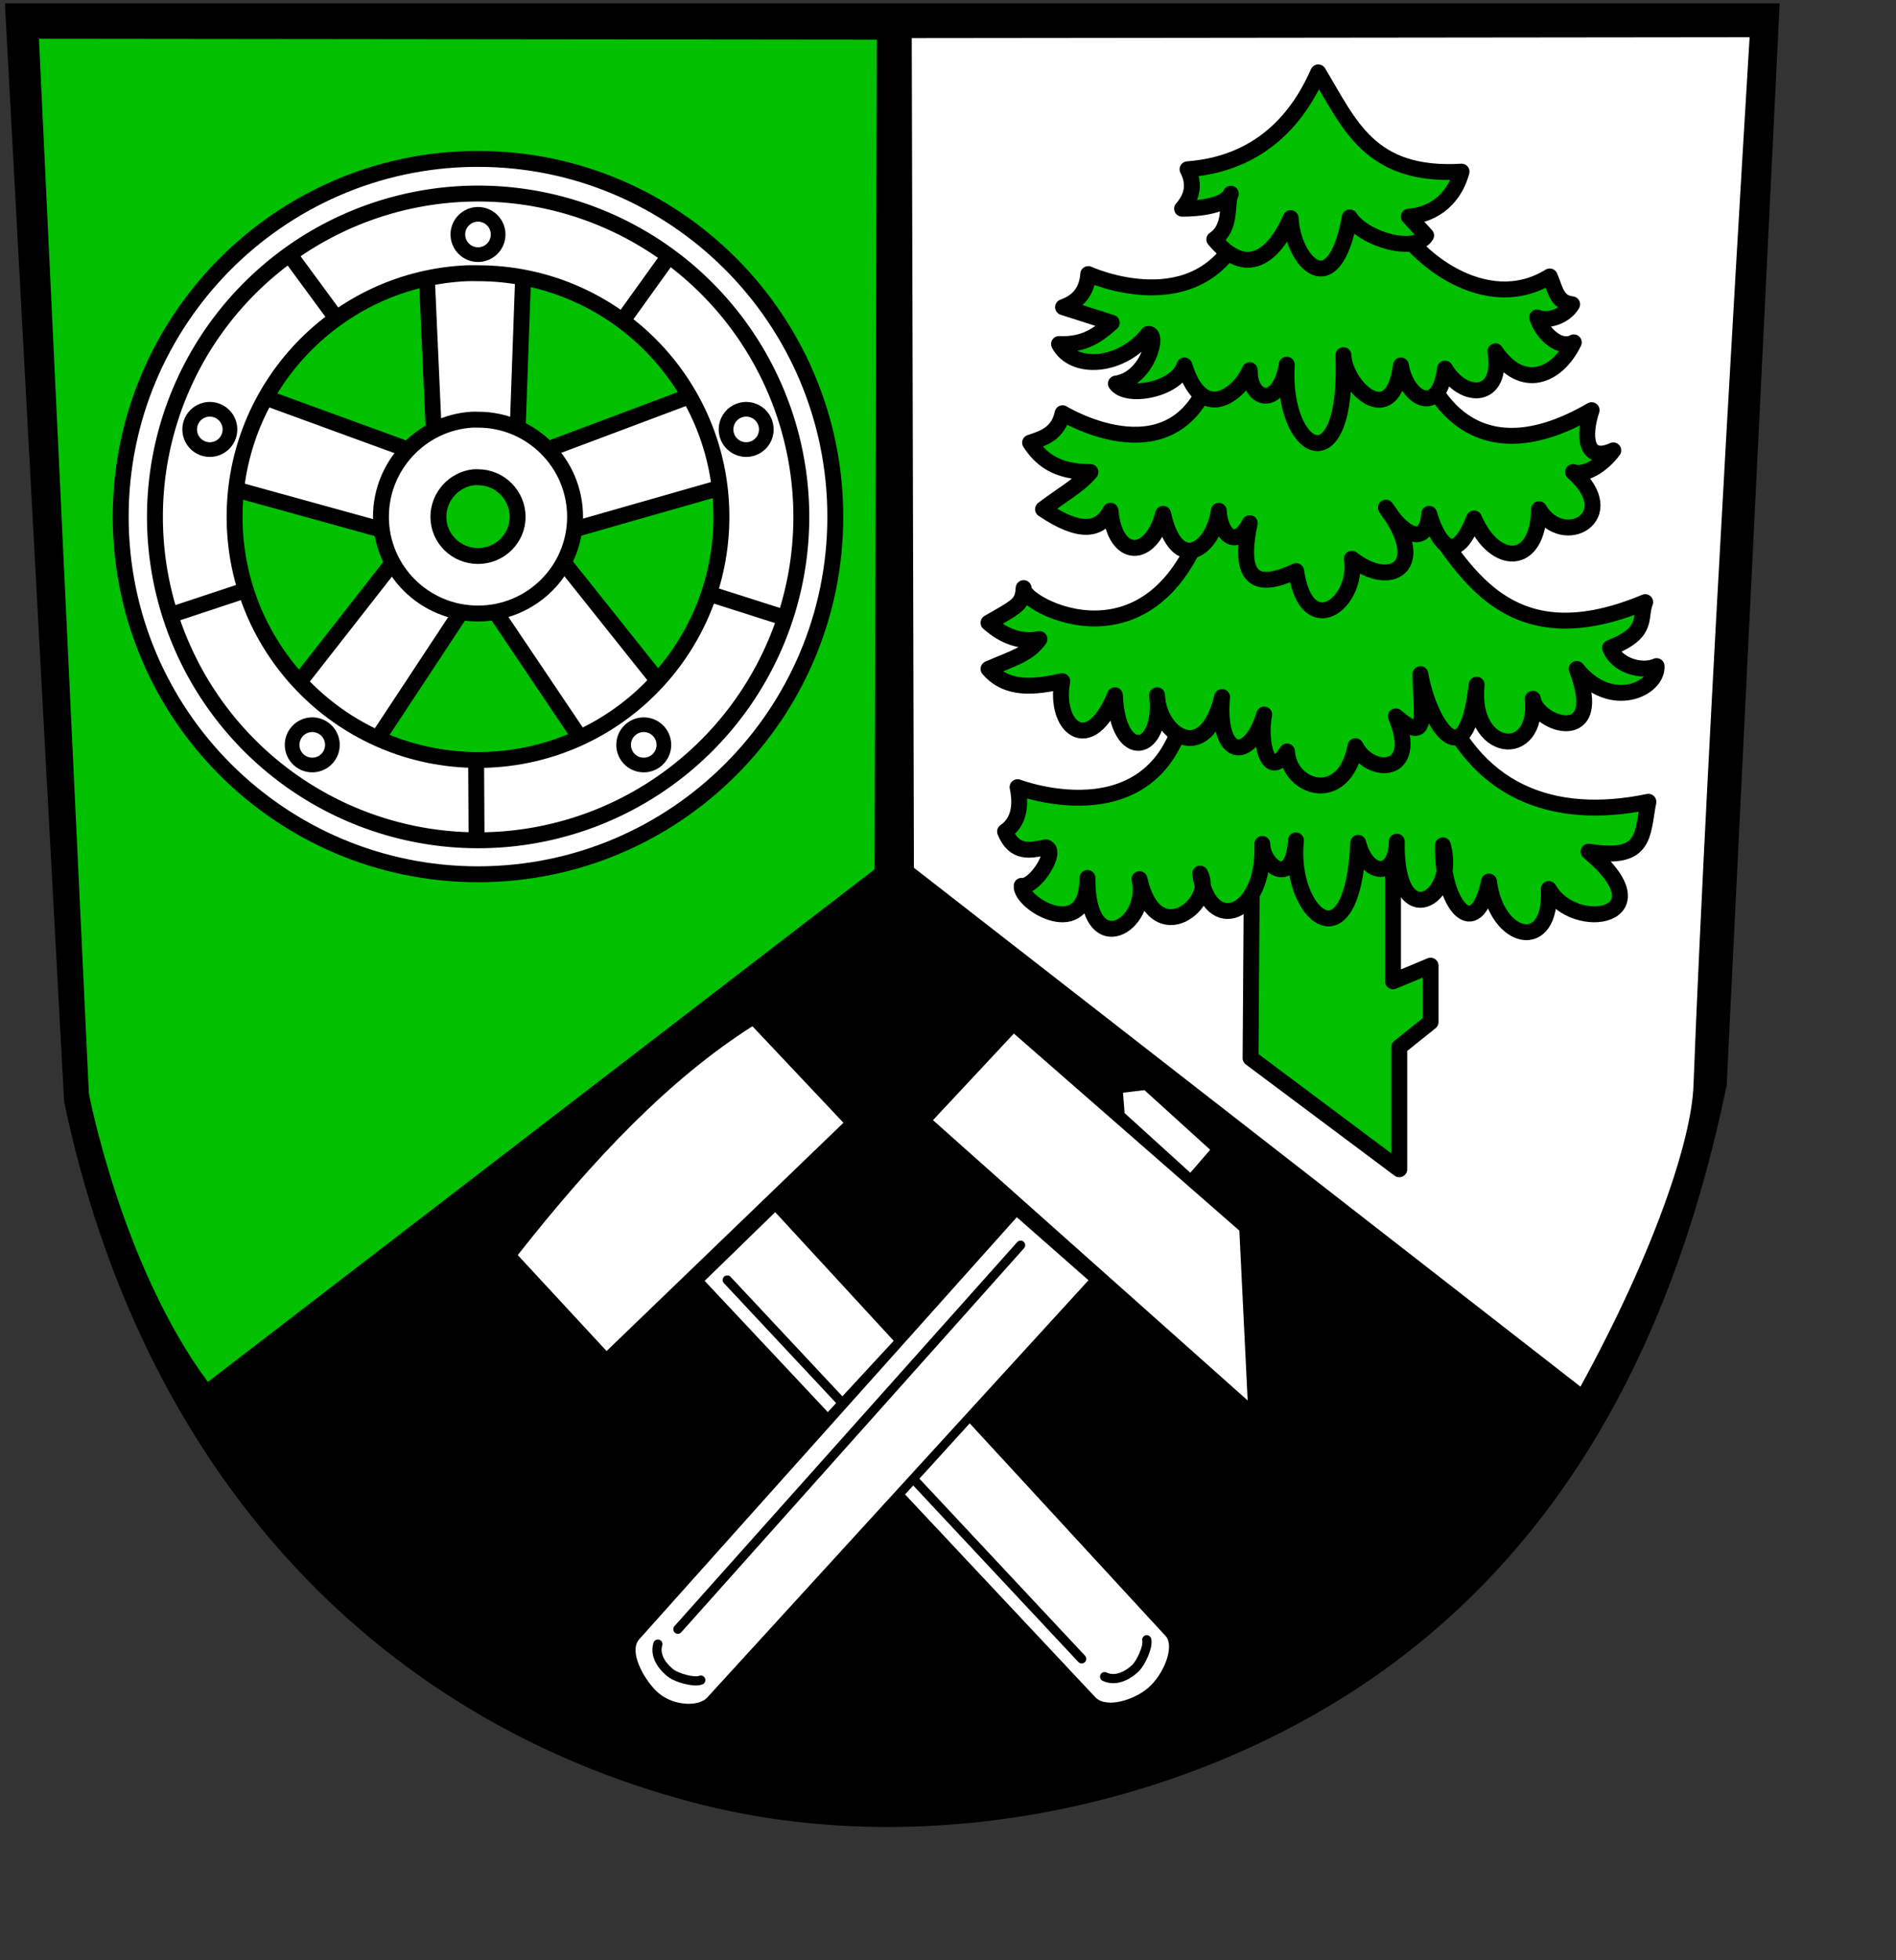 <?xml version="1.0" encoding="UTF-8" standalone="no"?>
<!-- Created with Inkscape (http://www.inkscape.org/) -->
<svg
   xmlns:svg="http://www.w3.org/2000/svg"
   xmlns="http://www.w3.org/2000/svg"
   version="1.0"
   width="450pt"
   height="465pt"
   id="svg2">
  <rect width="100%" height="100%" fill="#333333" stroke="none"/>
  <defs
     id="defs4" />
  <g
     style="display:inline"
     id="layer2">
    <path
       d="M 546.414,343.278 L 563.186,1.069 L 1.552,1.069 L 20.293,348.471 C 44.588,464.177 117.122,543.248 219.445,570.126 C 294.776,589.914 381.435,570.495 441.509,525.606 C 496.988,484.149 530.235,421.854 546.414,343.278 z "
       style="opacity:1;fill:#000000;fill-opacity:1;fill-rule:evenodd;stroke:none;stroke-width:1.217;stroke-linecap:butt;stroke-linejoin:miter;stroke-miterlimit:4;stroke-dasharray:none;stroke-opacity:1"
       id="path1699" />
  </g>
  <g
     style="display:inline"
     id="layer5">
    <path
       d="M 65.778,437.099 C 38.414,400.159 28.13,345.88 28.13,345.88 L 12.325,12.261 L 277.466,12.544 L 276.782,274.949 L 65.778,437.099 z "
       style="opacity:1;fill:#00c000;fill-opacity:1;fill-rule:evenodd;stroke-width:1px;stroke-linecap:butt;stroke-linejoin:miter;stroke-opacity:1"
       id="path4049" />
    <path
       d="M 500.148,438.574 C 523.595,395.759 535.254,360.554 535.907,343.439 C 540.02,235.613 553.67,11.777 553.67,11.777 L 288.529,12.061 L 289.213,274.465 L 500.148,438.574 z "
       style="opacity:1;fill:#ffffff;fill-opacity:1;fill-rule:evenodd;stroke-width:1px;stroke-linecap:butt;stroke-linejoin:miter;stroke-opacity:1"
       id="use4053" />
  </g>
  <g
     style="display:inline"
     id="layer3">
    <path
       d="M 238.112,324.586 L 266.917,355.114 L 191.956,427.315 L 163.847,396.964 C 188.133,366.088 212.222,341.027 238.112,324.586 z "
       style="opacity:1;fill:#ffffff;fill-opacity:1;fill-rule:evenodd;stroke-width:1px;stroke-linecap:butt;stroke-linejoin:miter;stroke-opacity:1;display:inline"
       id="path2596" />
    <path
       d="M 295.25,354.288 L 394.829,442.944 L 392.198,389.226 L 320.846,326.898 L 295.25,354.288 z "
       style="opacity:1;fill:#ffffff;fill-opacity:1;fill-rule:evenodd;stroke-width:1px;stroke-linecap:butt;stroke-linejoin:miter;stroke-opacity:1;display:inline"
       id="path2600" />
    <path
       d="M 369.064,517.672 L 245.319,383.388 L 222.99,405.115 L 346.801,536.999 C 350.421,540.338 358.906,537.627 363.243,533.932 C 368.348,529.584 371.603,521.011 369.064,517.672 z "
       style="opacity:1;fill:#ffffff;fill-opacity:1;fill-rule:evenodd;stroke-width:1px;stroke-linecap:butt;stroke-linejoin:miter;stroke-opacity:1;display:inline"
       id="path2598" />
    <path
       d="M 376.68,370.914 L 382.968,363.659 L 362.168,344.793 L 355.381,345.611 L 355.88,352.049 L 376.68,370.914 z "
       style="fill:#ffffff;fill-opacity:1;fill-rule:evenodd;stroke-width:1px;stroke-linecap:butt;stroke-linejoin:miter;stroke-opacity:1"
       id="path4063" />
    <path
       d="M 230.143,404.84 L 342.306,524.672"
       style="fill:#ffffff;fill-opacity:1;fill-rule:evenodd;stroke:#000000;stroke-width:2.902;stroke-linecap:round;stroke-linejoin:miter;stroke-miterlimit:4;stroke-dasharray:none;stroke-opacity:1"
       id="path4075" />
    <path
       d="M 285.338,421.363 L 309.938,446.813 L 282.516,476.948 L 257.674,451.257 L 285.338,421.363 z "
       style="fill:#000000;fill-opacity:1;fill-rule:nonzero;stroke-width:0.75;stroke-miterlimit:4;stroke-opacity:1"
       id="rect4101" />
    <path
       d="M 223.54,537.197 L 344.457,404.927 L 321.772,384.982 L 202.149,518.635 C 199.084,522.49 203.518,530.632 207.52,534.687 C 212.23,539.459 220.396,539.972 223.54,537.197 z "
       style="opacity:1;fill:#ffffff;fill-opacity:1;fill-rule:evenodd;stroke-width:1px;stroke-linecap:butt;stroke-linejoin:miter;stroke-opacity:1;display:inline"
       id="path4061" />
    <path
       d="M 322.976,393.834 L 214.515,515.298"
       style="fill:#ffffff;fill-opacity:1;fill-rule:evenodd;stroke:#000000;stroke-width:2.902;stroke-linecap:round;stroke-linejoin:miter;stroke-miterlimit:4;stroke-dasharray:none;stroke-opacity:1"
       id="path4077" />
    <path
       d="M 221.769,531.388 C 219.592,532.282 214.201,530.608 212.457,529.333 C 210.526,527.921 206.901,524.285 208.181,520.011"
       style="fill:#ffffff;fill-opacity:1;fill-rule:nonzero;stroke:#000000;stroke-width:2.902;stroke-linecap:round;stroke-linejoin:round;stroke-miterlimit:4;stroke-opacity:1"
       id="path1490" />
    <path
       d="M 362.892,518.628 C 363.44,520.917 360.956,525.985 359.427,527.512 C 357.735,529.203 353.584,532.224 349.559,530.302"
       style="fill:#ffffff;fill-opacity:1;fill-rule:nonzero;stroke:#000000;stroke-width:2.902;stroke-linecap:round;stroke-linejoin:round;stroke-miterlimit:4;stroke-opacity:1"
       id="path2376" />
  </g>
  <g
     style="display:inline"
     id="layer4">
    <path
       d="M 220.439,124.463 L 229.928,153.669 L 177.079,168.769 L 168.959,143.778 L 220.439,124.463 z "
       style="fill:#ffffff;fill-opacity:1;fill-rule:nonzero;stroke:#000000;stroke-width:5.031;stroke-linecap:butt;stroke-linejoin:miter;stroke-miterlimit:4;stroke-dasharray:none;stroke-opacity:1"
       id="path2402" />
    <path
       d="M 134.94,84.655 L 165.649,84.655 L 163.679,139.584 L 137.403,139.584 L 134.94,84.655 z "
       style="fill:#ffffff;fill-opacity:1;fill-rule:nonzero;stroke:#000000;stroke-width:5.031;stroke-linecap:butt;stroke-linejoin:miter;stroke-miterlimit:4;stroke-dasharray:none;stroke-opacity:1"
       id="rect2287" />
    <path
       d="M 209.672,217.154 L 184.828,235.204 L 154.135,189.608 L 175.393,174.163 L 209.672,217.154 z "
       style="fill:#ffffff;fill-opacity:1;fill-rule:nonzero;stroke:#000000;stroke-width:5.031;stroke-linecap:butt;stroke-linejoin:miter;stroke-miterlimit:4;stroke-dasharray:none;stroke-opacity:1"
       id="path2404" />
    <path
       d="M 72.624,154.262 L 82.113,125.056 L 133.745,143.903 L 125.625,168.894 L 72.624,154.262 z "
       style="fill:#ffffff;fill-opacity:1;fill-rule:nonzero;stroke:#000000;stroke-width:5.031;stroke-linecap:butt;stroke-linejoin:miter;stroke-miterlimit:4;stroke-dasharray:none;stroke-opacity:1"
       id="path2408" />
    <path
       d="M 118.301,235.405 L 93.457,217.354 L 127.337,174.074 L 148.595,189.519 L 118.301,235.405 z "
       style="fill:#ffffff;fill-opacity:1;fill-rule:nonzero;stroke:#000000;stroke-width:5.031;stroke-linecap:butt;stroke-linejoin:miter;stroke-miterlimit:4;stroke-dasharray:none;stroke-opacity:1"
       id="path2406" />
    <path
       d="M 149.815,50.262 C 88.059,51.046 38.197,101.512 38.197,163.453 C 38.197,225.882 88.837,276.522 151.267,276.522 C 213.696,276.522 264.336,225.882 264.336,163.453 C 264.336,101.024 213.696,50.262 151.267,50.262 C 150.779,50.262 150.302,50.256 149.815,50.262 z M 147.76,86.42 C 148.909,86.369 150.104,86.42 151.267,86.42 C 193.771,86.42 228.299,120.948 228.299,163.453 C 228.299,205.958 193.771,240.364 151.267,240.364 C 108.762,240.364 74.234,205.958 74.234,163.453 C 74.234,122.11 106.862,88.236 147.76,86.42 z "
       style="fill:#ffffff;fill-opacity:1;fill-rule:nonzero;stroke:#000000;stroke-width:5.031;stroke-miterlimit:4;stroke-dasharray:none;stroke-opacity:1;display:inline"
       id="path2415" />
    <path
       d="M 149.332,132.737 C 133.313,133.753 120.55,147.179 120.55,163.453 C 120.55,180.388 134.331,194.048 151.267,194.048 C 168.202,194.048 181.983,180.388 181.983,163.453 C 181.983,146.517 168.202,132.737 151.267,132.737 C 150.605,132.737 149.983,132.695 149.332,132.737 z M 150.013,150.933 C 150.432,150.891 150.836,150.933 151.267,150.933 C 158.153,150.933 163.806,156.586 163.806,163.473 C 163.806,170.36 158.153,175.856 151.267,175.856 C 144.38,175.856 138.727,170.36 138.727,163.473 C 138.727,157.017 143.724,151.573 150.013,150.933 z "
       style="fill:#ffffff;fill-opacity:1;fill-rule:nonzero;stroke:#000000;stroke-width:5.031;stroke-miterlimit:4;stroke-dasharray:none;stroke-opacity:1;display:inline"
       id="path2410" />
    <path
       d="M 194.164 386.236 A 26.427 26.427 0 1 1  141.309,386.236 A 26.427 26.427 0 1 1  194.164 386.236 z"
       transform="matrix(3.87,0,0,3.87,-497.833,-1331.24)"
       style="opacity:1;fill:none;fill-opacity:1;fill-rule:nonzero;stroke:#000000;stroke-width:1.3;stroke-miterlimit:4;stroke-dasharray:none;stroke-opacity:1;display:inline"
       id="path2594" />
    <path
       d="M 157.641,74.165 C 157.641,77.683 154.785,80.539 151.267,80.539 C 147.748,80.539 144.892,77.683 144.892,74.165 C 144.892,70.646 147.748,67.79 151.267,67.79 C 154.785,67.79 157.641,70.646 157.641,74.165 z "
       style="fill:#ffffff;fill-opacity:1;fill-rule:nonzero;stroke:#000000;stroke-width:4.644;stroke-linecap:butt;stroke-linejoin:miter;stroke-miterlimit:4;stroke-dasharray:none;stroke-opacity:1"
       id="path2411" />
    <path
       d="M 197.847,100.285 L 211.718,80.965"
       style="fill:#d2d2d2;fill-opacity:1;fill-rule:nonzero;stroke:#000000;stroke-width:5.031;stroke-linecap:butt;stroke-linejoin:miter;stroke-miterlimit:4;stroke-dasharray:none;stroke-opacity:1"
       id="path3301" />
    <path
       d="M 238.103,141.886 C 234.756,142.973 231.158,141.14 230.071,137.794 C 228.983,134.447 230.817,130.849 234.163,129.762 C 237.509,128.674 241.108,130.508 242.195,133.854 C 243.282,137.2 241.449,140.799 238.103,141.886 z "
       style="fill:#ffffff;fill-opacity:1;fill-rule:nonzero;stroke:#000000;stroke-width:4.644;stroke-linecap:butt;stroke-linejoin:miter;stroke-miterlimit:4;stroke-dasharray:none;stroke-opacity:1"
       id="path3291" />
    <path
       d="M 225.685,188.196 L 248.346,195.418"
       style="fill:#d2d2d2;fill-opacity:1;fill-rule:nonzero;stroke:#000000;stroke-width:5.031;stroke-linecap:butt;stroke-linejoin:miter;stroke-miterlimit:4;stroke-dasharray:none;stroke-opacity:1"
       id="path3305" />
    <path
       d="M 198.56,239.337 C 196.492,236.49 197.124,232.502 199.97,230.434 C 202.817,228.365 206.806,228.997 208.874,231.844 C 210.942,234.69 210.31,238.679 207.464,240.747 C 204.617,242.815 200.628,242.184 198.56,239.337 z "
       style="fill:#ffffff;fill-opacity:1;fill-rule:nonzero;stroke:#000000;stroke-width:4.644;stroke-linecap:butt;stroke-linejoin:miter;stroke-miterlimit:4;stroke-dasharray:none;stroke-opacity:1"
       id="path3295" />
    <path
       d="M 150.679,241.838 L 150.813,265.622"
       style="fill:#d2d2d2;fill-opacity:1;fill-rule:nonzero;stroke:#000000;stroke-width:5.031;stroke-linecap:butt;stroke-linejoin:miter;stroke-miterlimit:4;stroke-dasharray:none;stroke-opacity:1"
       id="path3317" />
    <path
       d="M 93.659,231.844 C 95.727,228.997 99.716,228.365 102.563,230.434 C 105.409,232.502 106.041,236.49 103.973,239.337 C 101.905,242.184 97.916,242.815 95.069,240.747 C 92.223,238.679 91.591,234.69 93.659,231.844 z "
       style="fill:#ffffff;fill-opacity:1;fill-rule:nonzero;stroke:#000000;stroke-width:4.644;stroke-linecap:butt;stroke-linejoin:miter;stroke-miterlimit:4;stroke-dasharray:none;stroke-opacity:1"
       id="path3297" />
    <path
       d="M 76.485,187.079 L 53.906,194.556"
       style="fill:#d2d2d2;fill-opacity:1;fill-rule:nonzero;stroke:#000000;stroke-width:5.031;stroke-linecap:butt;stroke-linejoin:miter;stroke-miterlimit:4;stroke-dasharray:none;stroke-opacity:1"
       id="path3313" />
    <path
       d="M 68.37,129.761 C 71.716,130.849 73.55,134.447 72.462,137.793 C 71.375,141.14 67.777,142.973 64.43,141.886 C 61.084,140.799 59.25,137.2 60.338,133.854 C 61.425,130.507 65.023,128.674 68.37,129.761 z "
       style="fill:#ffffff;fill-opacity:1;fill-rule:nonzero;stroke:#000000;stroke-width:4.644;stroke-linecap:butt;stroke-linejoin:miter;stroke-miterlimit:4;stroke-dasharray:none;stroke-opacity:1"
       id="path3299" />
    <path
       d="M 105.637,99.595 L 91.548,80.432"
       style="fill:#d2d2d2;fill-opacity:1;fill-rule:nonzero;stroke:#000000;stroke-width:5.031;stroke-linecap:butt;stroke-linejoin:miter;stroke-miterlimit:4;stroke-dasharray:none;stroke-opacity:1"
       id="path3309" />
  </g>
  <g
     style="display:inline"
     id="layer6">
    <path
       d="M 396.24,262.818 L 395.744,334.652 L 442.808,369.826 L 442.808,331.184 L 452.716,323.257 L 452.716,305.423 L 440.826,310.377 L 440.826,263.809"
       style="fill:#00c000;fill-opacity:1;fill-rule:evenodd;stroke:#000000;stroke-width:5.031;stroke-linecap:butt;stroke-linejoin:round;stroke-miterlimit:4;stroke-dasharray:none;stroke-opacity:1"
       id="path3322" />
    <path
       d="M 376.131,217.849 C 370.186,267.389 322.019,248.969 322.019,248.969 C 322.8,252.602 323.442,259.388 318.056,263.021 C 320.976,270.166 325.967,269.026 330.936,267.975 C 334.973,268.984 327.502,280.799 323.314,280.168 C 322.696,285.652 344.087,298.622 344.121,277.691 C 343.983,304.616 363.92,292.79 360.603,278.062 C 365.838,301.294 384.858,285.244 379.79,276.317 C 382.653,296.106 400.405,289.76 399.467,266.934 C 399.347,273.304 409.025,281.79 410.115,265.81 C 407.619,289.152 427.98,306.716 429.819,266.598 C 432.634,277.518 441.84,277.836 442.035,266.204 C 441.411,296.035 461.443,284.466 456.616,267.386 C 456.245,286.186 466.998,298.829 471.197,278.814 C 473.58,297.832 491.307,301.539 490.113,281.179 C 498.244,295.4 527.873,290.212 502.723,269.356 C 521.015,272.356 519.624,264.072 521.639,253.593 C 491.352,259.887 465.886,250.583 454.252,217.732"
       style="fill:#00c000;fill-opacity:1;fill-rule:evenodd;stroke:#000000;stroke-width:5.031;stroke-linecap:butt;stroke-linejoin:round;stroke-miterlimit:4;stroke-dasharray:none;stroke-opacity:1"
       id="path3324" />
    <path
       d="M 382.833,159.334 C 366.946,215.584 322.8,190.92 323.935,186.005 C 323.651,191.191 321.822,191.79 312.822,196.976 C 318.193,201.712 323.564,203.185 328.935,202.119 C 325.615,206.939 320.534,208.209 312.822,211.565 C 318.751,218.412 327.312,217.36 336.159,215.455 C 333.44,229.94 344.759,239.716 352.828,219.9 C 353.635,241.471 368.279,238.453 366.164,219.9 C 366.607,232.482 381.437,242.455 386.723,220.455 C 385.011,240.06 395.478,241.195 400.058,226.012 C 398.395,234.338 401.154,247.56 407.282,237.681 C 408.025,249.647 425.386,254.855 428.952,236.014 C 433.637,245.235 449.55,245.183 441.732,226.568 C 452.642,236.04 449.576,225.652 449.511,213.232 C 451.818,227.538 463.656,248.352 467.292,216.566 C 464.943,238.303 487.027,240.967 485.073,221.011 C 486.449,229.371 508.444,236.424 498.964,211.565 C 509.681,224.956 524.684,217.962 524.231,210.68 C 519.507,212.834 511.469,210.422 509.521,204.897 C 522.063,200.082 518.638,195.266 520.634,190.45 C 474.28,209.826 461.703,176.558 446.733,156.556"
       style="fill:#00c000;fill-opacity:1;fill-rule:evenodd;stroke:#000000;stroke-width:5.031;stroke-linecap:butt;stroke-linejoin:round;stroke-miterlimit:4;stroke-dasharray:none;stroke-opacity:1"
       id="path2374" />
    <path
       d="M 384.232,115.041 C 373.952,153.713 336.258,130.705 336.258,130.705 C 334.884,137.259 329.959,138.668 325.978,140.006 C 329.261,145.052 334.175,149.336 345.069,149.307 C 341.608,153.451 336.52,156.186 330.066,161.056 C 341.879,169.009 348.045,167.834 351.433,161.546 C 352.739,176.884 364.161,177.211 368.077,162.525 C 372.355,181.88 383.981,173.878 385.7,161.546 C 385.955,168.325 390.767,174.414 395.491,165.462 C 391.372,184.793 398.713,185.979 410.177,180.637 C 413.429,203.025 429.945,191.021 427.8,176.721 C 439.966,186.393 452.648,179.423 438.569,160.567 C 444.489,169.955 451.566,172.672 452.276,162.525 C 454.337,169.48 459.781,181.144 466.472,163.993 C 472.923,179.101 486.757,179.407 487.032,161.056 C 494.665,173.868 513.731,163.401 497.802,149.307 C 501.392,150.523 506.94,147.319 510.53,142.454 C 501.446,146.565 501.063,137.585 503.676,129.726 C 469.303,149.719 453.213,128.835 448.36,109.656"
       style="fill:#00c000;fill-opacity:1;fill-rule:evenodd;stroke:#000000;stroke-width:5.031;stroke-linecap:butt;stroke-linejoin:round;stroke-miterlimit:4;stroke-dasharray:none;stroke-opacity:1"
       id="path1499" />
    <path
       d="M 393.024,72.483 C 379.319,102.635 344.38,86.687 344.38,86.687 C 343.968,92.422 340.938,95.539 336.406,97.153 L 351.829,102.084 C 347.678,105.74 343.332,109.202 335.134,108.812 C 339.494,117.162 354.597,116.526 363.344,105.625 C 366.89,105.119 363.317,119.868 353.128,121.324 C 356.472,126.273 372.582,123.227 374.807,115.593 C 381.011,135.354 393.212,123.003 395.489,117.088 C 395.328,126.881 404.866,129.39 407.201,115.343 C 405.484,143.533 426.761,154.146 425.142,112.353 C 425.58,122.332 440.6,136.645 443.333,115.593 C 445.046,126.119 455.368,132.052 457.287,116.589 C 463.065,126.512 475.74,126.537 473.235,111.107 C 481.655,123.516 492.715,119.256 498.036,108.287 C 493.78,110.605 488.248,105.93 486.442,100.392 C 490.017,101.985 495.533,99.762 497.512,96.235 C 492.576,95.742 492.219,91.509 490.429,87.435 C 469.901,100.09 446.544,80.638 441.09,68.497"
       style="fill:#00c000;fill-opacity:1;fill-rule:evenodd;stroke:#000000;stroke-width:5.031;stroke-linecap:butt;stroke-linejoin:round;stroke-miterlimit:4;stroke-dasharray:none;stroke-opacity:1"
       id="path1419" />
    <path
       d="M 445.825,68.497 C 451.954,68.114 459.668,64.509 462.52,54.293 C 433.305,56.019 427.125,39.321 417.168,22.896 C 406.32,47.629 387.862,52.615 375.804,53.545 C 377.939,57.698 377.739,61.852 374.079,66.005 C 374.079,66.005 387.29,66.282 389.509,61.27 C 387.953,64.173 389.988,71.889 384.276,75.723 C 394.293,87.831 403.057,81.318 408.447,68.995 C 409.081,82.792 422.066,96.728 427.136,68.746 C 431.455,75.637 447.776,80.354 451.307,74.477 L 445.825,68.497 z "
       style="opacity:1;fill:#00c000;fill-opacity:1;fill-rule:evenodd;stroke:#000000;stroke-width:5.031;stroke-linecap:butt;stroke-linejoin:round;stroke-miterlimit:4;stroke-dasharray:none;stroke-opacity:1"
       id="path3326" />
  </g>
</svg>
